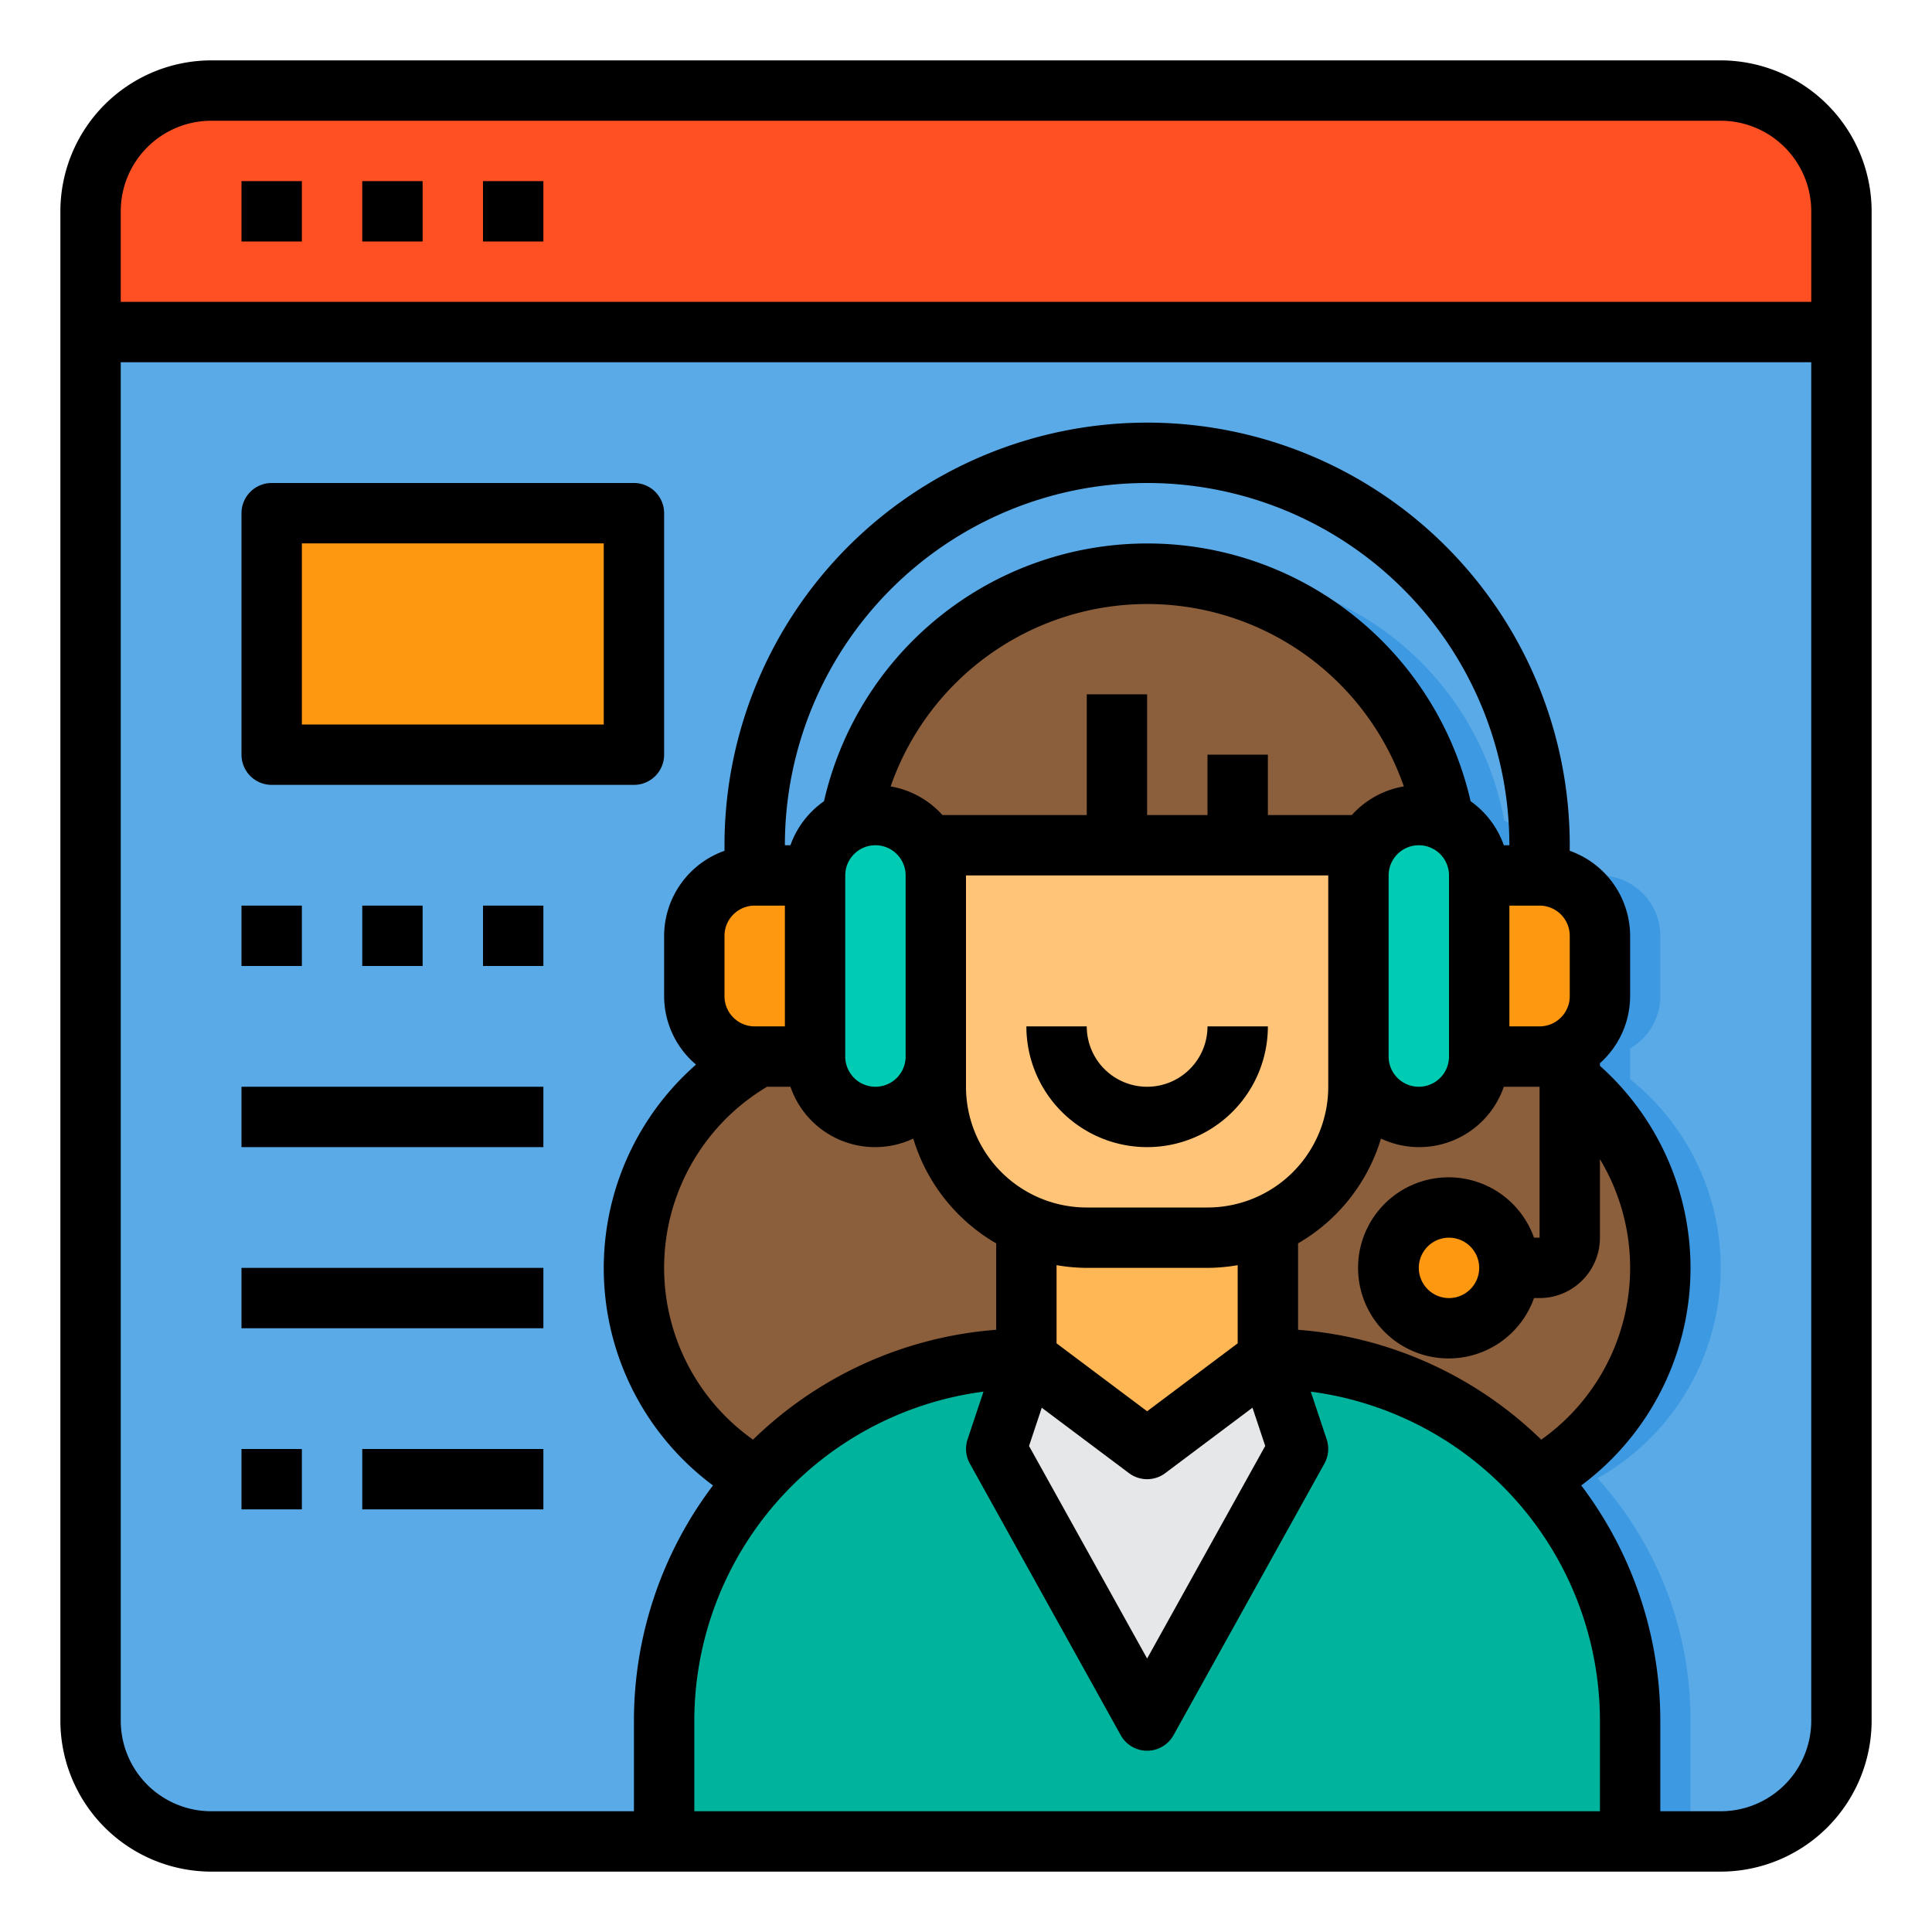 <svg height="512" viewBox="0 0 64 64" width="512" xmlns="http://www.w3.org/2000/svg"><path d="m61 11v46a4 4 0 0 1 -4 4h-50a4 4 0 0 1 -4-4v-46z" fill="#5aaae7"/><path d="m50.41 27.59a1.955 1.955 0 0 1 .59 1.41h-2a2.039 2.039 0 0 0 -1.17-1.82 10 10 0 0 0 -8.81-8.13c.32-.03.65-.05.98-.05a10 10 0 0 1 9.83 8.18 1.971 1.971 0 0 1 .58.41z" fill="#3d9ae2"/><path d="m52.92 48.97a11.919 11.919 0 0 1 3.08 8.03v4h-2v-4a11.919 11.919 0 0 0 -3.08-8.03 8 8 0 0 0 1.08-13.22v-1.02a2 2 0 0 0 1-1.73v-2a2.006 2.006 0 0 0 -2-2h2a2.006 2.006 0 0 1 2 2v2a2 2 0 0 1 -1 1.73v1.02a8 8 0 0 1 -1.08 13.22z" fill="#3d9ae2"/><path d="m55 42a7.982 7.982 0 0 1 -4.08 6.97 11.971 11.971 0 0 0 -8.92-3.97v-4.41a5.029 5.029 0 0 0 3-4.59v-1a2 2 0 0 0 4 0h2a2 2 0 0 0 1-.27v1.02a7.991 7.991 0 0 1 3 6.25z" fill="#8b5e3c"/><path d="m42 45 1 3-5 9-5-9 1-3 4 3z" fill="#e6e7e8"/><path d="m42 45a12 12 0 0 1 12 12v4h-32v-4a12 12 0 0 1 12-12l-1 3 5 9 5-9z" fill="#00b39d"/><g fill="#ff9811"><circle cx="48" cy="42" r="2"/><path d="m27 29v6h-2a2.006 2.006 0 0 1 -2-2v-2a2.006 2.006 0 0 1 2-2z"/><path d="m51 29a2.006 2.006 0 0 1 2 2v2a2 2 0 0 1 -2 2h-2v-6z"/></g><path d="m29 37a2.006 2.006 0 0 1 -2-2v-6a2.039 2.039 0 0 1 1.17-1.82 1.9 1.9 0 0 1 .83-.18 2.006 2.006 0 0 1 2 2v6a2.006 2.006 0 0 1 -2 2z" fill="#00ccb3"/><path d="m49 29v6a2 2 0 0 1 -4 0v-6a2.006 2.006 0 0 1 2-2 1.9 1.9 0 0 1 .83.18 2.039 2.039 0 0 1 1.17 1.82z" fill="#00ccb3"/><path d="m42 40.59v4.41l-4 3-4-3v-4.41a5.106 5.106 0 0 0 2 .41h4a5.106 5.106 0 0 0 2-.41z" fill="#ffb655"/><path d="m45 29v7a5.029 5.029 0 0 1 -3 4.59 5.106 5.106 0 0 1 -2 .41h-4a5.106 5.106 0 0 1 -2-.41 5.029 5.029 0 0 1 -3-4.59v-8h14z" fill="#ffc477"/><path d="m31 36a5.029 5.029 0 0 0 3 4.59v4.41a11.971 11.971 0 0 0 -8.92 3.97 8 8 0 0 1 .04-13.97h1.88a2 2 0 0 0 4 0z" fill="#8b5e3c"/><path d="m47 27a2.006 2.006 0 0 0 -2 2v-1h-14v1a2.006 2.006 0 0 0 -2-2 1.9 1.9 0 0 0 -.83.18 10 10 0 0 1 19.66 0 1.9 1.9 0 0 0 -.83-.18z" fill="#8b5e3c"/><path d="m9 17h12v8h-12z" fill="#ff9811"/><path d="m61 7v4h-58v-4a4 4 0 0 1 4-4h50a4 4 0 0 1 4 4z" fill="#ff5023"/><path d="m38 38a4 4 0 0 0 4-4h-2a2 2 0 0 1 -4 0h-2a4 4 0 0 0 4 4z"/><path d="m57 2h-50a5.006 5.006 0 0 0 -5 5v50a5.006 5.006 0 0 0 5 5h50a5.006 5.006 0 0 0 5-5v-50a5.006 5.006 0 0 0 -5-5zm-50 2h50a3 3 0 0 1 3 3v3h-56v-3a3 3 0 0 1 3-3zm44.055 43.69a12.954 12.954 0 0 0 -8.055-3.639v-2.863a6.021 6.021 0 0 0 2.747-3.471 2.966 2.966 0 0 0 4.069-1.717h1.184v5h-.184a3 3 0 1 0 0 2h.184a2 2 0 0 0 2-2v-2.6a6.974 6.974 0 0 1 -1.945 9.291zm-9.143.209-3.912 7.042-3.912-7.041.422-1.267 2.89 2.167a1 1 0 0 0 1.2 0l2.89-2.168zm4.088-18.899a1 1 0 0 1 2 0v6a1 1 0 0 1 -2 0zm-1.22-2h-2.78v-2h-2v2h-2v-4h-2v4h-4.78a2.986 2.986 0 0 0 -1.716-.949 9 9 0 0 1 17 0 2.985 2.985 0 0 0 -1.724.949zm-16.78 2a1 1 0 0 1 2 0v6a1 1 0 0 1 -2 0zm4 6v-6h12v7a4 4 0 0 1 -4 4h-4a4 4 0 0 1 -4-4zm4 7h4a6 6 0 0 0 1-.09v2.59l-3 2.25-3-2.25v-2.59a6 6 0 0 0 1 .09zm14-12h1a1 1 0 0 1 1 1v2a1 1 0 0 1 -1 1h-1zm-1 12a1 1 0 1 1 -1-1 1 1 0 0 1 1 1zm.816-14a3.008 3.008 0 0 0 -1.1-1.458 10.986 10.986 0 0 0 -21.42 0 3 3 0 0 0 -1.112 1.458h-.184a12 12 0 0 1 24 0zm-24.816 2h1v4h-1a1 1 0 0 1 -1-1v-2a1 1 0 0 1 1-1zm.411 6h.773a2.966 2.966 0 0 0 4.069 1.717 6.021 6.021 0 0 0 2.747 3.471v2.863a12.954 12.954 0 0 0 -8.055 3.639 6.976 6.976 0 0 1 .466-11.69zm7.168 10.1-.527 1.581a1 1 0 0 0 .074.8l5 9a1 1 0 0 0 1.748 0l5-9a1 1 0 0 0 .074-.8l-.527-1.581a11.008 11.008 0 0 1 9.579 10.9v3h-30v-3a11.008 11.008 0 0 1 9.579-10.9zm24.421 13.9h-2v-3a12.921 12.921 0 0 0 -2.619-7.793 8.976 8.976 0 0 0 .619-13.9v-.087a2.985 2.985 0 0 0 1-2.22v-2a3 3 0 0 0 -2-2.816v-.184a14 14 0 0 0 -28 0v.184a3 3 0 0 0 -2 2.816v2a2.976 2.976 0 0 0 1.057 2.266 8.967 8.967 0 0 0 .562 13.941 12.921 12.921 0 0 0 -2.619 7.793v3h-14a3 3 0 0 1 -3-3v-45h56v45a3 3 0 0 1 -3 3z"/><path d="m8 6h2v2h-2z"/><path d="m12 6h2v2h-2z"/><path d="m16 6h2v2h-2z"/><path d="m21 16h-12a1 1 0 0 0 -1 1v8a1 1 0 0 0 1 1h12a1 1 0 0 0 1-1v-8a1 1 0 0 0 -1-1zm-1 8h-10v-6h10z"/><path d="m8 30h2v2h-2z"/><path d="m12 30h2v2h-2z"/><path d="m16 30h2v2h-2z"/><path d="m8 36h10v2h-10z"/><path d="m8 42h10v2h-10z"/><path d="m8 48h2v2h-2z"/><path d="m12 48h6v2h-6z"/></svg>